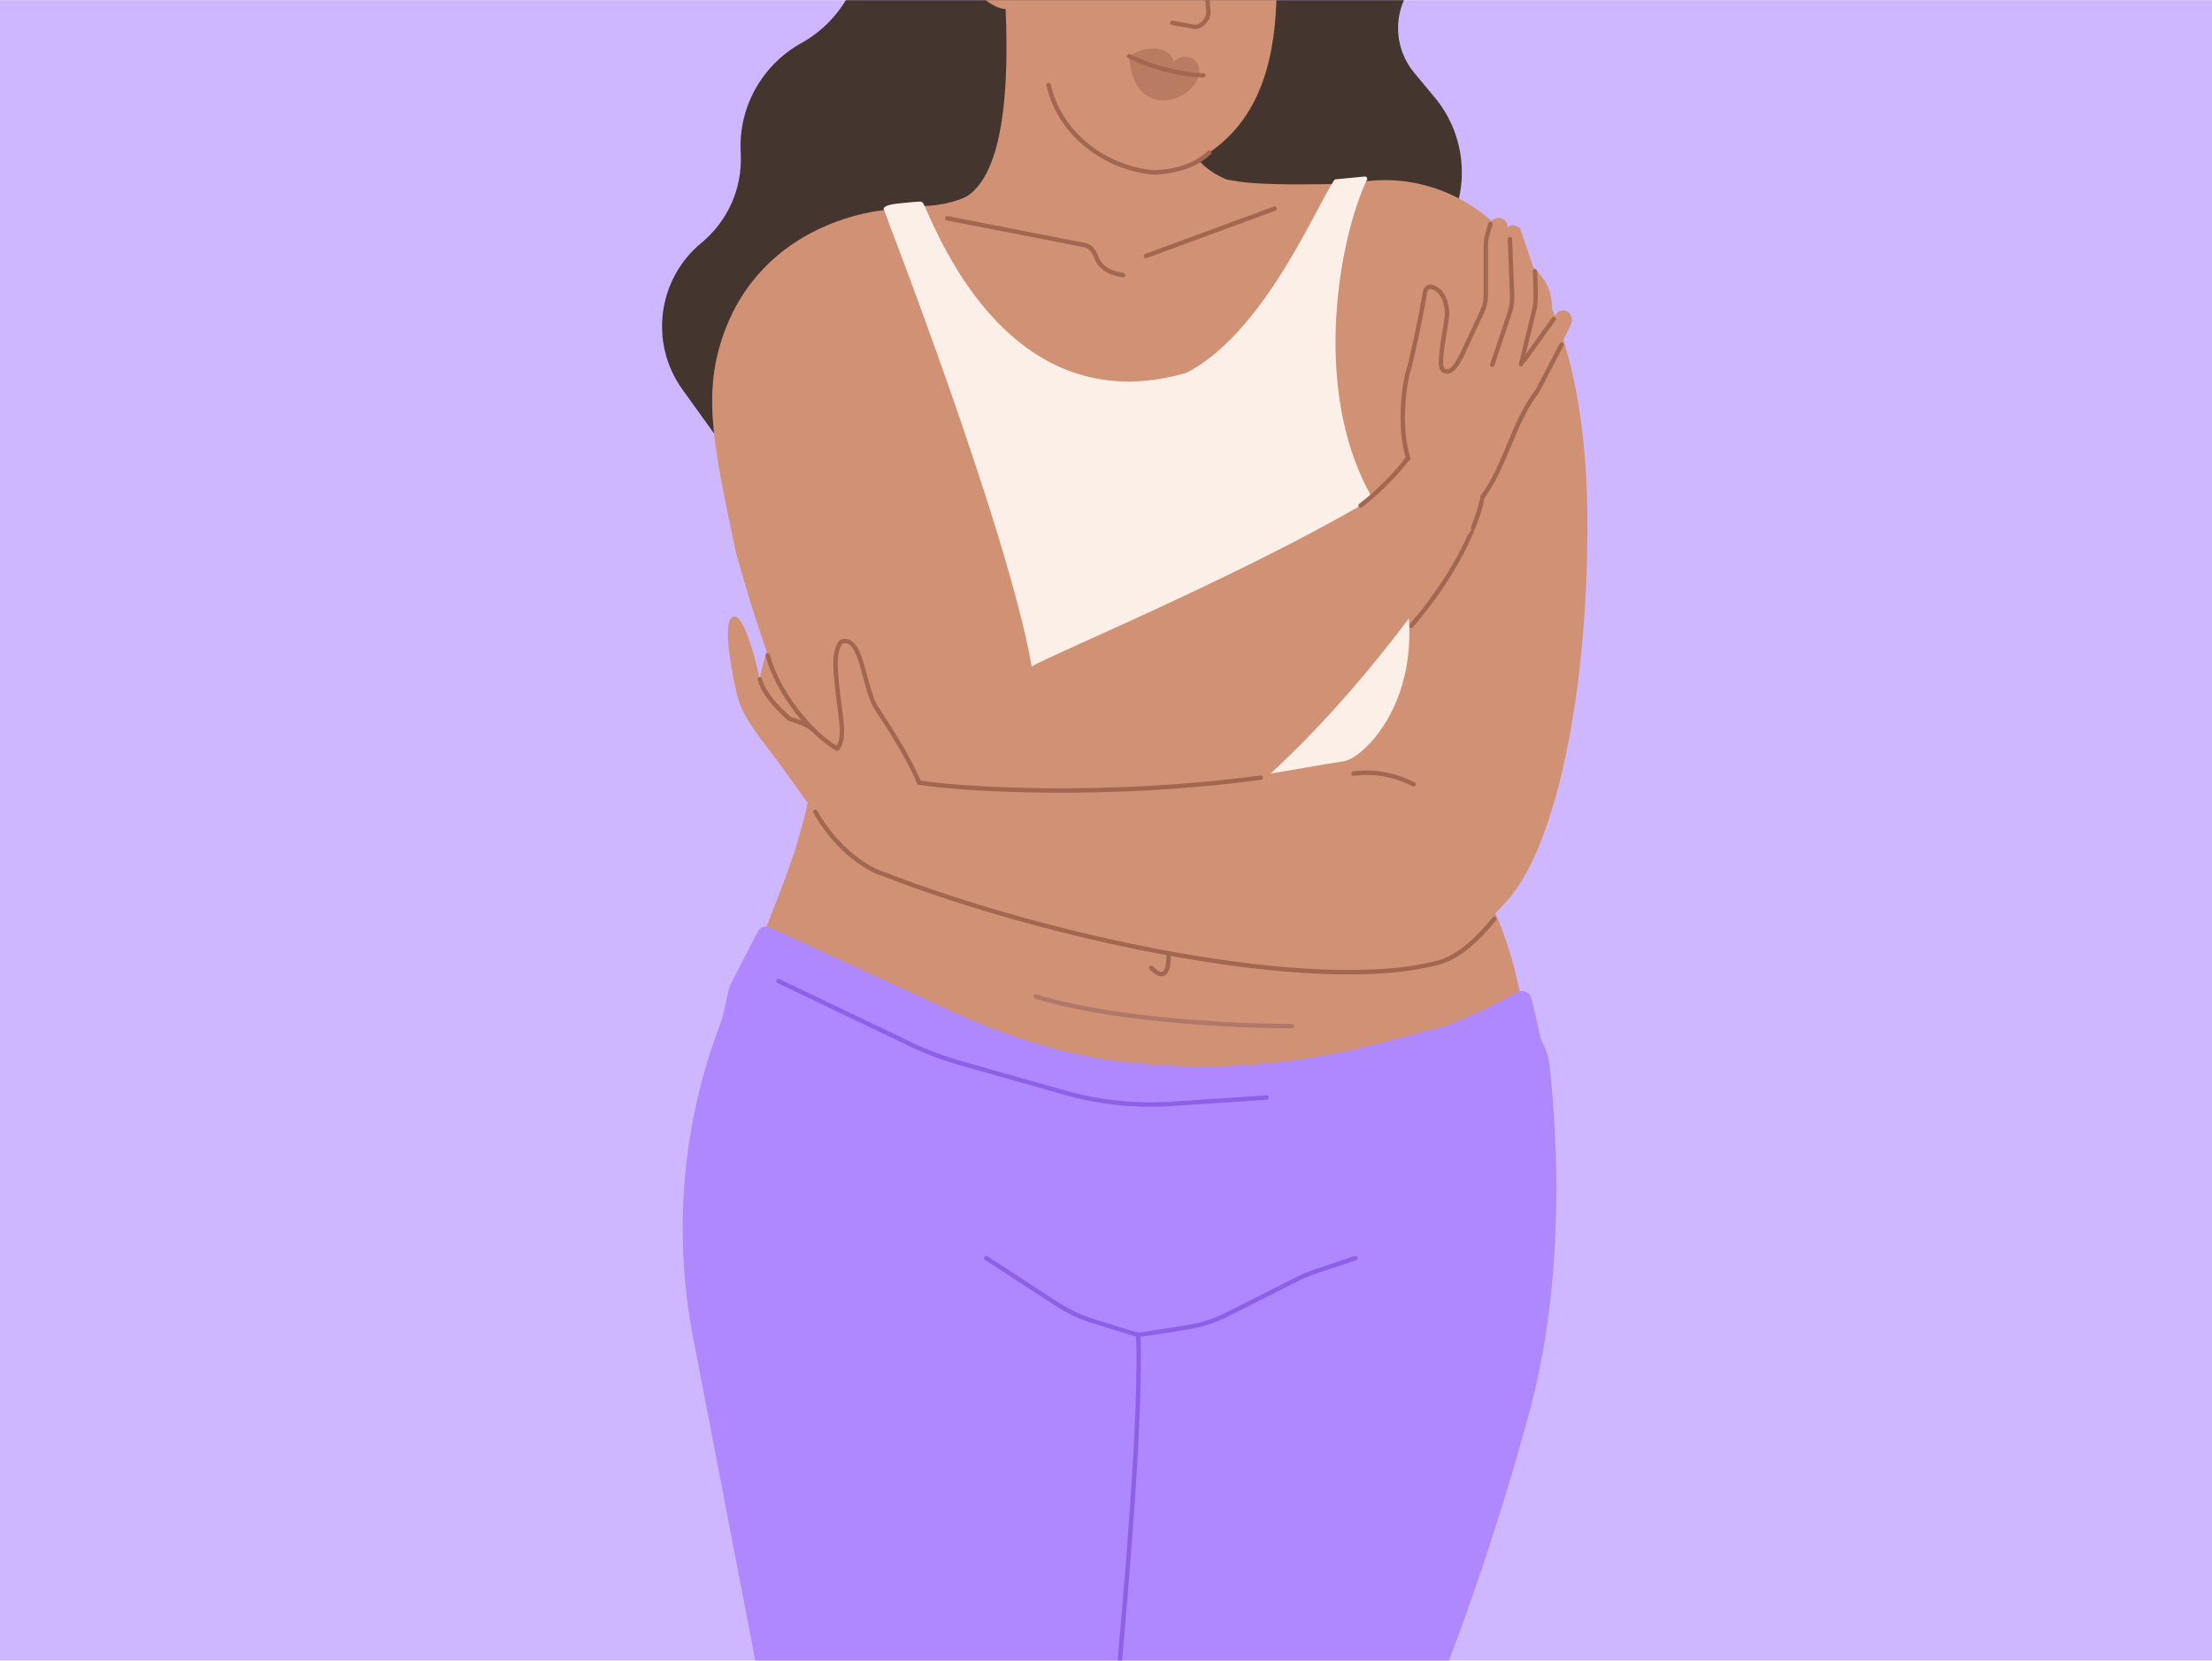<?xml version="1.0" encoding="utf-8"?>
<svg xmlns="http://www.w3.org/2000/svg" fill="none" height="563" viewBox="0 0 1006 755" width="750">
<g clip-path="url(#clip0_519_649)">
<rect fill="#CFB7FF" height="755" transform="matrix(-1 0 0 1 1006 0)" width="1006"/>
<path d="M344.5 320.55C343.229 309.467 353.002 279.487 356.968 279.244C364.241 278.8 356.576 306.526 355.385 311.621C367.145 289.858 373.208 285.995 374.459 291.093C375.709 296.191 363.622 312.896 364.241 320.108C364.861 327.319 368.334 333.013 373.401 343.542C378.467 354.072 370.235 348.996 362.293 345.089C354.352 341.181 345.103 325.828 344.5 320.55Z" fill="#D19174"/>
<path d="M363.356 329.916C362.103 322.563 363.408 315.002 367.053 308.494" stroke="#A26750" stroke-linecap="round" stroke-miterlimit="10" stroke-width="2"/>
<path d="M310.362 177.027L347.672 228.897C348.621 230.216 349.397 231.652 349.98 233.169C353.864 243.268 365.387 248.087 375.304 243.76L628.318 133.372C641.496 127.623 652.128 117.269 658.223 104.247L659.816 100.844C668.557 82.168 665.721 60.124 652.538 44.27L643.162 32.995C634.805 22.945 633.464 8.798 639.786 -2.643C645.332 -12.682 645.03 -24.933 638.996 -34.687L616.753 -70.637C613.444 -75.986 611.691 -82.15 611.691 -88.44C611.691 -123.135 581.605 -150.17 547.107 -146.473L530.292 -144.672C524.833 -144.087 519.312 -144.562 514.033 -146.07L510.725 -147.015C479.51 -155.934 446.837 -138.535 436.814 -107.656L432.832 -95.39C429.313 -84.548 422.903 -74.872 414.293 -67.403C403.208 -57.787 395.849 -44.586 393.501 -30.101L391.723 -19.141C389.075 -2.811 378.911 11.496 364.439 19.513C346.829 29.268 336.014 48.239 336.826 68.354L336.907 70.363C337.528 85.748 330.911 100.536 319.026 110.324C299.015 126.803 295.225 155.983 310.362 177.027Z" fill="#44362F"/>
<path d="M558.858 81.976C533.239 71.729 539.644 51.021 544.447 41.947L457.228 0.869C459.929 57.593 451.826 84.604 436.519 90.907C487.756 154.953 543.38 110.263 558.858 81.976Z" fill="#D19174"/>
<path d="M569.21 -93.36C576.477 -83.732 583.535 -82.298 587.913 -64.683C587.913 -64.683 593.173 -43.858 584.775 -20.12C582.454 -13.559 580.732 -6.741 580.498 0.215C579.459 31.209 571.055 54.815 549.968 69.297C540.811 75.589 522.156 79.009 511.793 74.926C469.317 58.146 459.978 3.661 459.978 3.661C459.978 3.661 454.522 6.492 444.685 -3.145C440.882 -6.87 437.7 -17.749 436.078 -22.819C425.748 -53.798 447.416 -70.776 462.804 -44.512C479.116 -16.671 472.967 -67.087 496.331 -87.992C514.471 -104.222 538.048 -111.761 569.21 -93.36Z" fill="#D19174"/>
<path d="M545.465 33.283C545.464 24.612 537.361 24.279 533.76 27.881C531.434 19.547 519.276 21.259 513.5 25.5C515.3 55.212 542.763 46.788 545.465 33.283Z" fill="#A26750" opacity="0.5"/>
<path d="M513.501 25.5C531.501 34.182 547.267 34.182 547.267 34.182" stroke="#A26750" stroke-linecap="round" stroke-width="2"/>
<path d="M552.196 -27.08C548.723 -12.004 548.72 -1.725 549.56 4.745C550.029 8.356 546.369 12.7 542.788 12.046L533.144 10.283" stroke="#A26750" stroke-linecap="round" stroke-width="2"/>
<path d="M411.549 93.186C433.324 95.748 446.659 86.314 454.701 79.881C480.854 78.813 547.649 79.416 560.458 81.977C573.267 84.539 598.884 83.579 610.092 83.579C658.126 266.111 656.525 262.908 630.907 320.55C610.412 366.663 677.001 359 693.001 461C654.575 541.057 531.639 527.098 504.417 520.694L487.622 515.957C457.417 507.437 428.912 493.757 403.368 475.523L344.501 433.5C350.803 408.289 388.307 349.259 362.689 273.685C337.071 198.11 392.335 133.749 411.549 93.186Z" fill="#D19174"/>
<path d="M695.791 641.116C712.155 580.292 708.156 515.412 704.732 484.398C703.456 472.844 695.455 463.389 684.501 459.5L625.611 474.822C560.302 491.815 491.244 487.178 428.793 461.606L345.501 427.5L341.077 435.813C320.979 473.586 310.468 515.718 310.468 558.506C310.468 575.075 312.044 591.606 315.176 607.877L347.383 775.197L646.577 786.001C646.577 786.001 673.243 724.928 695.791 641.116Z" fill="#AF87FF"/>
<path d="M349.969 421.599L433.955 460.297C515.969 498.086 611.056 494.676 690.153 451.111C692.586 449.77 695.632 451.06 696.363 453.74L697.341 457.327L702.971 482.258L658.646 503.478C628.258 518.026 600.267 537.122 575.638 560.109L516.289 615.501C484.026 557.172 432.982 511.469 371.455 485.823L327.5 467.501L331.236 450.763C331.575 449.248 332.108 447.782 332.822 446.403L344.743 423.392C345.727 421.494 348.028 420.705 349.969 421.599Z" fill="#AF87FF"/>
<path d="M517.652 607C519.26 642.923 511.861 726.992 508.001 769.456M517.652 607L539.698 603.539C546.193 602.519 552.488 600.489 558.354 597.523L589.878 581.584C592.622 580.197 595.465 579.012 598.382 578.039L616.5 572M517.652 607L497.288 600.713C491.458 598.913 485.905 596.313 480.788 592.987L448.5 572M354 446L413.966 474.716C421.308 478.232 428.938 481.115 436.772 483.333L484.241 496.773C499.965 501.225 516.335 502.948 532.64 501.869L576 499" stroke="#8D60E7" stroke-linecap="round" stroke-width="2"/>
<path d="M721.939 238.569C721.93 87.915 644.795 72.907 608.502 85.182C566.229 267.074 590.888 344.569 608.502 360.58C590.566 356.737 475.074 358.979 419.57 360.58L393.938 387.797C454.782 423.023 620.196 487.974 686.824 407.841C706.988 383.589 721.944 318.625 721.939 238.569Z" fill="#D19174"/>
<path d="M486.317 307.74C509.373 320.549 531.149 313.077 539.155 307.74L534.351 331.758C525.385 330.477 500.727 331.224 489.519 331.758L486.317 307.74Z" fill="#EA4747"/>
<path d="M579.675 94.786L521.168 116.308" stroke="#A26750" stroke-linecap="round" stroke-width="2"/>
<path d="M476.904 38.538C481.538 59.395 500.446 75.601 523.856 78.302C532.86 78.302 543.562 75.703 549.967 69.299M459.44 -32.655C459.047 -35.977 449.604 -53.559 440.995 -48.64" stroke="#A26750" stroke-linecap="round" stroke-width="2"/>
<path d="M430.74 99.15L493.591 111.443C496.179 111.95 497.788 114.624 498.666 117.11C499.824 120.387 503.122 123.891 510.807 125.031" stroke="#A26750" stroke-linecap="round" stroke-miterlimit="10" stroke-width="2"/>
<path d="M674.141 226.08C674.141 226.08 670.759 250.71 641.807 284.488" stroke="#A26750" stroke-linecap="round" stroke-width="2"/>
<path d="M542.309 168.637C546.381 167.35 564.019 247.517 524.5 280L469.5 308.5L431.5 180.5L402 95.5C402 95.5 400.313 93.352 407.999 92.5C413.112 91.933 416.511 91.678 418.215 91.571C418.999 91.522 419.715 91.927 420.045 92.64C427.305 108.317 460.875 194.391 542.309 168.637Z" fill="#FCEFE7"/>
<path d="M622.529 223.5C596.223 174.452 609.707 106.408 621.71 81.628C622.056 80.913 621.481 80.101 620.69 80.178L607.46 81.456C607.168 81.484 606.92 81.612 606.757 81.855C597.987 94.904 572.175 157.522 533.989 171.909C496.702 185.957 501.293 239.667 516.501 361C553.935 356.333 589.499 349.5 611.501 346C621.592 344.395 665.322 303.291 622.529 223.5Z" fill="#FCEFE7"/>
<path d="M328.501 153.5C346.587 99.477 402.001 95.5 402.001 95.5C402.001 95.5 458.522 241.089 469.196 303C476.882 297.876 589.283 251.699 645.323 213.272L669.341 240.491C552.669 417.744 454.777 424.947 425.965 407.84C391.804 387.557 363.59 354.718 334.699 251.174C324.873 204.354 319.458 180.511 328.501 153.5Z" fill="#D19174"/>
<path d="M668.693 156.564C651.414 173.872 634.696 209.816 637.108 231.728L661.346 252.968L696.31 175.512C697.104 173.754 697.307 171.759 696.784 169.902C691.798 152.227 684.969 157.893 668.693 156.564Z" fill="#D19174"/>
<path d="M675.037 133.339L664.975 160.741L677.721 167.468L690.163 127.107L685.613 102.392C685.124 99.74 682.29 98.239 679.822 99.325C678.41 99.947 677.456 101.296 677.34 102.834L675.037 133.339Z" fill="#D19174"/>
<path d="M699.693 128.445L685.256 173.939L672.212 173.299L684.824 129.459C684.824 129.459 684.023 110.241 685.149 105.066C686.275 99.891 691.322 103.625 691.322 103.625L699.693 128.445Z" fill="#D19174"/>
<path d="M705.099 143.974L697.406 173.927L683.326 177.329L697.406 121.357L700.631 125.068C705.137 130.253 706.807 137.321 705.099 143.974Z" fill="#D19174"/>
<path d="M714.423 147.474L690.37 197.803L674.042 185.706L708.058 142.385C709.238 140.882 711.392 140.577 712.943 141.693C714.77 143.008 715.394 145.443 714.423 147.474Z" fill="#D19174"/>
<path d="M640.511 176.443C635.824 187.382 624.303 208.44 636.779 232.589C646.42 213.698 664.157 167.93 660.978 169.136C657.004 170.643 656.983 150.624 658.134 141.226C659.056 133.707 652.768 130.606 650.118 131.611C646.914 133.212 645.312 165.235 640.511 176.443Z" fill="#D19174"/>
<path d="M678.67 165.767L686.606 142.074C687.436 139.594 687.81 136.983 687.708 134.369L686.704 108.627" stroke="#A26750" stroke-linecap="round" stroke-width="2"/>
<path d="M664.527 162.034L674.047 141.638C675.161 139.253 675.738 136.653 675.738 134.021L675.738 111.979C675.738 109.946 676.024 107.924 676.59 105.971L677.822 101.711" stroke="#A26750" stroke-linecap="round" stroke-width="2"/>
<path d="M691.77 165.542L698.055 139.527C698.798 135.316 698.055 123.32 698.055 123.32" stroke="#A26750" stroke-linecap="round" stroke-width="2"/>
<path d="M664.529 162.033C662.394 165.769 660.146 170.249 656.523 168.437C653.321 166.836 657.59 149.757 658.124 142.819C658.124 139.083 656.898 132.079 651.23 130.385C649.715 129.933 648.342 131.163 648.083 132.722C645.798 146.49 641.572 165.256 640.511 168.437C638.91 173.241 635.708 194.056 640.511 208.466" stroke="#A26750" stroke-linecap="round" stroke-width="2"/>
<path d="M640.201 208.356C636.814 212.976 628.799 222.176 618.765 229.803" stroke="#A26750" stroke-linecap="round" stroke-width="2"/>
<path d="M674.135 226.078C684.972 211.215 687.96 192.384 699.224 177.616L710.234 156.635M693.126 163.838L706.632 144.93" stroke="#A26750" stroke-linecap="round" stroke-width="2"/>
<path d="M383.926 332.03C382.045 355.268 361.785 327.215 370.943 318.046C378.751 310.228 389.697 302.558 387.114 299.576C384.531 296.595 355.016 308.628 356.379 332.973C357.742 357.319 397.009 378.654 399.139 373.114C401.269 367.573 384.382 326.418 383.926 332.03Z" fill="#D19174"/>
<path d="M420.37 373.393C425.269 349.749 405.622 334.98 398.271 320.469C390.92 305.959 391.357 287.546 382.414 291.41C375.208 294.519 384.065 329.605 386.662 347.015C389.75 367.762 416.97 389.799 420.37 373.393Z" fill="#D19174"/>
<path d="M474.001 413.418C441.978 405.412 434.89 405.67 411.556 399.007C381.664 390.512 369.644 367.395 353.946 346.44C342.649 331.361 337.195 325.328 334.722 313.85C330.584 294.599 329.637 282.217 333.225 280.434C339.295 277.427 346.284 311.816 346.284 311.816C346.284 311.816 364.095 321.975 378.491 349.229C382.685 357.171 414.894 362.881 415.677 363.43C416.46 363.98 439.722 369.832 489.37 378.417C484.706 414.954 474.001 413.418 474.001 413.418Z" fill="#D19174"/>
<path d="M380.698 340.311C385.698 334.85 380.813 321.981 380.024 303.105C379.846 298.839 380.411 293.81 382.731 291.727" stroke="#A26750" stroke-linecap="round" stroke-miterlimit="10" stroke-width="2"/>
<path d="M471.001 453.001C501.501 462.698 554.001 466.501 587.501 466.501" stroke="#8F6060" stroke-linecap="round" stroke-opacity="0.5" stroke-width="2"/>
<path d="M370.794 369.125C381.598 387.853 396.065 395.781 401.947 397.405C475.6 426.226 598.591 452.86 654.414 437.554C664.266 434.853 673.142 425.669 679.625 417.745" stroke="#A26750" stroke-linecap="round" stroke-width="2"/>
<path d="M417.955 355.773C414.219 346.166 405.146 331.756 398.741 322.149C392.461 312.729 392.337 288.525 382.73 291.727" stroke="#A26750" stroke-linecap="round" stroke-width="2"/>
<path d="M642.893 356.538C636.459 353.321 626.808 350.105 615.549 351.713M417.939 355.775C438.127 359.062 504.949 362.823 573.378 353.514M531.5 433.5C531.5 438 531.221 447.721 523.5 440" stroke="#A26750" stroke-linecap="round" stroke-width="2"/>
<path d="M369.399 331.497C366.613 328.762 359.09 326.807 359.09 326.807C359.09 326.807 347.385 316.903 345.584 308.799" stroke="#A26750" stroke-linecap="round" stroke-miterlimit="10" stroke-width="2"/>
<path d="M349.182 297.994C353.684 315.101 369.17 333.829 380.695 340.312" stroke="#A26750" stroke-linecap="round" stroke-width="2"/>
</g>
<defs>
<clipPath id="clip0_519_649">
<rect fill="white" height="755" transform="matrix(-1 0 0 1 1006 0)" width="1006"/>
</clipPath>
</defs>
</svg>